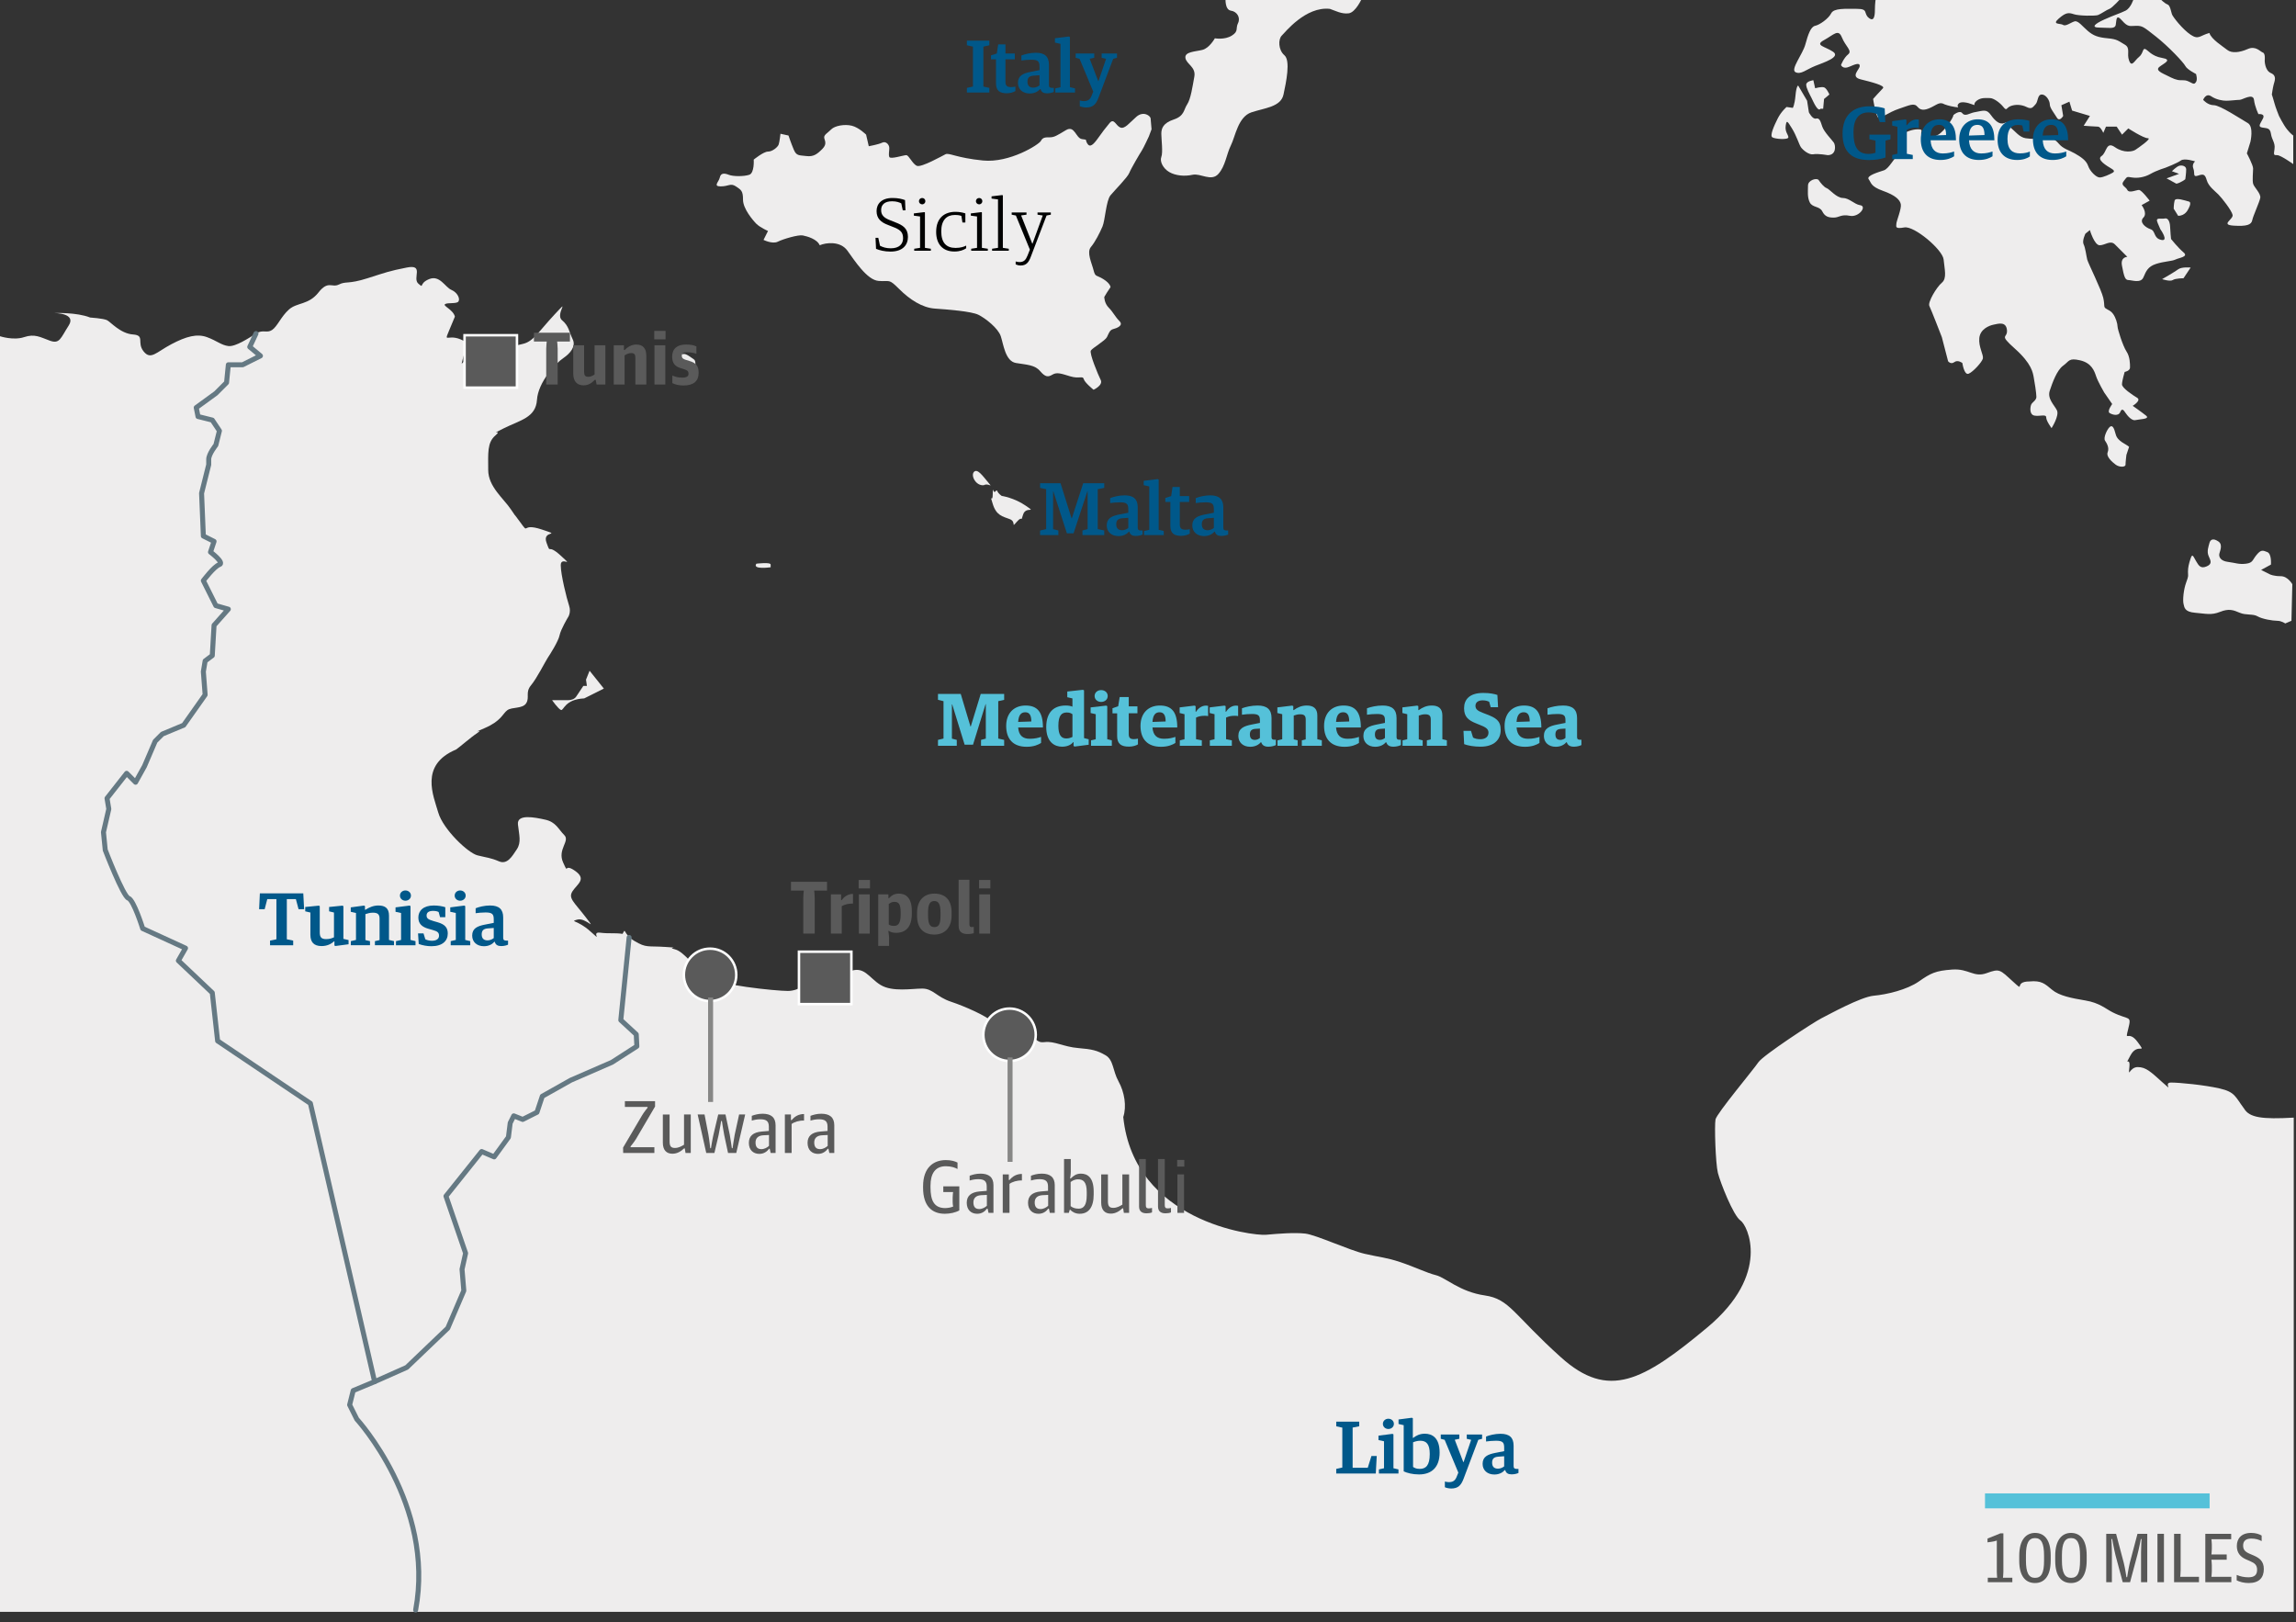 <?xml version="1.0" encoding="utf-8"?>
<!-- Generator: Adobe Illustrator 17.0.0, SVG Export Plug-In . SVG Version: 6.00 Build 0)  -->
<!DOCTYPE svg PUBLIC "-//W3C//DTD SVG 1.1//EN" "http://www.w3.org/Graphics/SVG/1.1/DTD/svg11.dtd">
<svg version="1.1" id="Layer_1" xmlns="http://www.w3.org/2000/svg" xmlns:xlink="http://www.w3.org/1999/xlink" x="0px" y="0px"
	 width="460px" height="325px" viewBox="0 0 460 325" enable-background="new 0 0 460 325" xml:space="preserve">
<rect x="0" y="0" width="460" height="325" fill="#333333" stroke="none"/>
<g>
	<g>
		<path fill="#EEEDED" d="M197.109,97.203c0.894-0.536,1.966,0.715,0.894-0.536c-1.072-1.251-2.144-2.859-2.859-2.144
			C194.428,95.237,195.5,97.381,197.109,97.203z"/>
		<path fill="#EEEDED" d="M200.683,99.347c-1.251-0.894-0.715-1.43-1.251-0.894c-0.536,0.536-0.536-1.43-0.536,0.536
			c0,1.966-0.715-0.357,0,1.966c0.715,2.323,1.966,2.502,3.395,3.038c1.43,0.536,0.179,1.966,1.43,0.536
			c1.251-1.43,0.715,0.357,1.251-1.43c0.536-1.787,2.859-0.179,0.536-1.787C203.184,99.704,200.683,99.347,200.683,99.347z"/>
	</g>
	<g>
		<path fill="#EEEDED" d="M91.138,63.428c-0.357-1.43-2.502-2.144-1.966-2.502c0.536-0.357,2.323,0,2.681-0.536
			c0.357-0.536-0.179-1.787-1.43-2.323s-2.323-3.038-4.468-2.144c-2.144,0.894-0.894,1.966-2.144,0.894s1.251-3.931-2.323-3.217
			s-3.931,0.894-7.863,2.144s-4.289,0.536-5.718,1.251c-1.43,0.715-2.144-0.894-4.11,1.608s-4.289,1.966-5.897,3.395
			c-1.608,1.43-2.323,3.395-3.395,4.11c-1.072,0.715-1.787-0.179-3.217,0.715c-1.43,0.894-4.11,2.681-5.54,2.502
			s-2.323-1.072-4.289-1.787c-1.966-0.715-4.11-0.179-7.148,1.43s-4.11,3.217-5.54,1.43c-1.43-1.787,0.357-3.217-2.144-3.395
			c-2.502-0.179-4.468-2.502-5.182-2.859c-0.715-0.357-3.395-0.536-3.395-0.536c-2.681-1.072-7.148-0.894-7.148-0.894
			s4.468,0,2.859,2.502s-1.787,3.753-3.753,3.038c-1.966-0.715-3.038-1.43-5.182-0.715C2.681,68.253,0,67.359,0,67.359v255.544
			h459.548v-99.001c-6.359,0.357-8.861,0-9.934-1.787c-1.787-2.383-1.787-3.336-4.885-4.051c-3.098-0.715-8.101-1.191-9.769-1.191
			c-1.668,0,0.715,2.144-1.668,0c-2.383-2.144-3.336-3.098-5.004-3.098s-1.906,2.383-1.668,0c0.238-2.383-1.191,0.238,0.238-2.383
			c1.43-2.621,3.336,0,1.43-2.621c-1.906-2.621-2.621,0.238-1.906-2.621s0.211-1.682-3.098-3.336
			c-1.43-0.715-2.621-1.906-5.48-2.383c-2.859-0.477-5.242-0.953-6.672-2.144c-1.43-1.191-2.144-1.906-4.527-1.668
			c-3.336,0-0.715,2.383-3.336,0s-2.621-2.621-5.242-1.668s-3.574-0.953-6.91-0.715c-3.336,0.238-4.289,0.715-6.672,2.383
			s-6.433,2.621-9.054,2.859s-9.054,3.812-10.484,4.527c-1.43,0.715-11.675,7.386-12.628,8.816
			c-0.953,1.43-8.339,10.246-8.578,11.437c-0.238,1.191,0,8.816,0.477,10.722s3.098,8.578,4.527,9.531
			c1.43,0.953,6.195,10.722-6.672,21.444c-12.867,10.722-19.776,14.534-29.307,5.957c-9.531-8.578-10.246-11.675-15.249-12.39
			s-7.863-3.574-9.769-4.051c-1.906-0.477-4.289-1.668-7.148-2.621c-2.859-0.953-4.051-0.953-7.148-1.668s-9.769-3.812-11.913-4.051
			c-2.144-0.238-5.242,0-7.863,0.238c-2.621,0.238-26.448-2.621-28.592-23.589c0.715-2.144,0.238-5.004-0.953-7.148
			s-0.953-4.289-2.621-5.242c-1.668-0.953-2.621-1.191-5.48-1.43c-2.859-0.238-4.765-1.43-6.672-1.191
			c-1.906,0.238-0.953-0.953-4.765-1.191c-3.812-0.238-4.527-1.668-5.718-2.859s-5.48-3.098-8.339-4.051s-3.574-2.621-5.718-2.621
			c-2.144,0-5.957,0.715-8.339-0.715c-2.383-1.43-3.336-4.051-6.433-2.621c-3.098,1.43-5.48,1.43-6.672,1.668
			c-1.191,0.238-3.098,2.144-5.48,2.144c-2.383,0-14.296-1.191-16.441-2.859c-2.144-1.668-4.289-5.004-6.195-5.48
			c-1.906-0.477,1.668-0.238-1.906-0.477c-3.574-0.238-3.812,0.238-6.195-1.191c-2.383-1.43-1.668-2.859-2.383-1.43
			c-1.668-0.238-2.621,0-4.527-0.238s0.715,2.144-1.906-0.238c-2.621-2.383-4.289-1.906-2.621-2.383
			c1.668-0.477,4.051,2.621,1.668-0.477c-2.383-3.098-3.574-3.812-2.621-5.242c0.953-1.43,2.859-2.383,0.477-4.051
			c-2.383-1.668-1.191,0.953-2.383-1.668c-1.191-2.621,1.43-4.289,0.238-5.48c-1.191-1.191-1.668-2.621-3.812-3.098
			c-2.144-0.477-5.718-1.191-5.48,0.953s0.715,3.574-0.238,5.004c-0.953,1.43-1.906,3.098-3.574,2.383
			c-1.668-0.715-2.383-0.715-4.289-1.191c-1.906-0.477-6.91-5.242-7.863-8.578c-0.953-3.336-3.812-9.531,3.574-12.628
			c0.715-0.477,2.859-2.383,4.289-3.336s-1.906,0.477,1.43-0.953c3.336-1.43,3.574-2.859,4.527-3.574s3.098-0.238,3.812-1.43
			c0.715-1.191-0.238-2.144,0.953-3.574c1.191-1.43,2.859-4.765,3.336-5.48c0.477-0.715,2.144-3.336,2.383-4.527
			c0.238-1.191,1.668-3.574,1.668-3.574s0.715-0.953,0.238-2.383c-0.477-1.43-1.668-6.195-1.668-8.101s2.859,0.715,0-1.906
			c-2.859-2.621-1.906,0-2.859-2.621s3.336-1.191-0.953-2.621c-4.289-1.43-2.383,1.191-4.289-1.43s-0.477-0.477-1.906-2.621
			c-1.43-2.144-4.527-4.527-4.527-7.863c0-3.336-0.238-5.48,1.43-6.91c1.668-1.43-1.668,0.238,1.668-1.43
			c3.336-1.668,6.433-2.144,6.672-5.718c0.238-3.574,3.812-7.386,5.242-8.339s2.621-2.383,1.906-3.812
			c-0.715-1.43-0.715-2.621-2.144-3.812c-1.43-1.191,1.906-4.765-1.43-1.191s-4.289,5.48-6.433,5.957
			c-2.144,0.477-3.336,0.953-3.812,2.859s-0.715,2.383-3.098,2.859s-4.051-0.238-4.527-1.668s-1.191,1.43-0.477-1.43
			c0.715-2.859,4.289-0.477,0.715-2.859c-3.574-2.383-4.765,0.477-3.574-2.383c0.545-1.308,0.841-2.018,1.001-2.403
			C91.138,63.428,91.138,63.428,91.138,63.428L91.138,63.428"/>
		<path fill="#EEEDED" d="M139.209,73.793c0,0,0.357-1.43-0.179-1.787c-0.536-0.357-1.608-1.251-2.144-1.072
			c-0.536,0.179-0.357-1.072-0.536,0.179C136.171,72.363,137.601,75.401,139.209,73.793z"/>
		<path fill="#EEEDED" d="M151.54,112.928c0,0,2.859-0.357,2.859,0.179s0,0.536,0,0.536S150.646,114.179,151.54,112.928z"/>
		<path fill="#EEEDED" d="M120.981,137.947l-2.859-3.574l-0.715,1.787l0.179,1.251h-0.715c0,0-1.072,1.608-1.43,2.144
			c-0.357,0.536-1.072,0.715-1.608,0.715c-0.536,0-3.217,0-3.217,0s1.251,1.787,1.787,1.966c0.536,0.179,0.715-2.144,4.646-2.323
			L120.981,137.947z"/>
	</g>
	<g>
		<path fill="#EEEDED" d="M230.526,23.756c0-0.536-1.43-1.608-2.859-0.357c-1.43,1.251-2.323,2.502-3.217,2.144
			s-1.251-1.966-2.144-0.894c-0.894,1.072-1.43,1.787-2.323,3.038c-0.894,1.251-1.608,1.966-2.144,1.072s0.179-0.715-1.072-0.894
			c-1.251-0.179-1.43-2.859-3.217-1.787c-1.787,1.072-2.323,1.43-3.217,1.43s-1.43,0-1.787,0.715
			c-0.357,0.715-6.255,4.468-11.616,3.931s-6.791-1.608-7.505-1.251c-0.715,0.357-4.825,2.681-5.718,2.323
			c-0.894-0.357-1.608-2.144-2.144-2.144c-0.536,0-3.217,0.894-3.395,0.357c-0.179-0.536,0-1.072,0-1.787s-0.715-1.43-1.43-1.072
			c-0.715,0.357-2.681,0.715-2.681,0.715l-0.536-2.323c0,0-1.43-1.43-2.859-1.787c-1.43-0.357-3.395,0-4.11,0.715
			c-0.715,0.715-1.43,1.072-1.43,1.608c0,0.536,0.715,1.251-0.357,2.323c-1.072,1.072-1.787,1.608-3.217,1.43
			c-1.43-0.179-1.966,0-2.502-1.251c-0.536-1.251-1.072-2.859-1.072-2.859l-1.608-0.357c0,0-0.179,1.608-0.357,2.144
			c-0.179,0.536-1.251,1.43-2.144,1.43s-2.859,1.608-2.859,1.608s0.179,2.681-0.894,3.038c-1.072,0.357-3.217,0.357-4.11,0
			c-0.894-0.357-1.608-0.357-1.787,0.536c-0.179,0.894-1.43,1.787,0.179,1.787s1.966-0.715,3.038,0
			c1.072,0.715,1.43,0.894,1.43,2.681s1.966,4.11,2.681,4.825c0.715,0.715,2.323,1.43,2.323,1.43l-0.894,1.787
			c0,0,1.787,0.894,2.859,0.357c1.072-0.536,4.11-1.43,5.004-1.251s2.859,0.715,3.395,1.966c1.251-0.536,4.11-0.894,5.54,1.072
			c1.43,1.966,3.931,5.897,6.255,6.076c2.323,0.179,1.966-0.536,4.11,1.608c2.144,2.144,4.646,3.753,7.148,3.931
			c2.502,0.179,7.327,0.536,8.756,1.251c1.43,0.715,3.931,2.681,4.468,4.289c0.536,1.608,0.894,5.004,3.038,5.361
			s3.753,0.357,4.825,1.608c1.072,1.251,1.608,1.251,2.502,0.715c0.894-0.536,1.787-0.179,3.574,0.357
			c1.787,0.536,2.502-0.179,2.681,0.536c0.179,0.715,1.966,2.144,1.966,2.144s1.966-0.894,1.43-1.966
			c-0.536-1.072-2.323-5.361-1.966-5.897c0.357-0.536,2.859-1.966,3.217-2.681c0.357-0.715,0.536-1.43,1.251-1.608
			c0.715-0.179,2.144-0.715,1.251-1.608c-0.894-0.894-1.251-1.787-2.144-2.681c-0.894-0.894-0.894-2.144-0.894-2.144l0.536-0.894
			l0.715-1.072c0,0,0-0.715-1.43-1.608c-1.43-0.894-1.608-0.357-1.966-1.787s-1.43-3.574-0.536-4.646
			c0.894-1.072,1.787-2.859,2.323-4.11c0.536-1.251,0.715-5.182,1.608-6.255c0.894-1.072,3.395-3.574,3.753-4.468
			c0.357-0.894,2.144-3.931,2.502-4.468c0.357-0.536,1.43-2.859,1.43-2.859l0.536-1.43L230.526,23.756z"/>
		<path fill="#EEEDED" d="M272.878-0.369h-27.341c0,0-0.179,2.323,1.072,2.502c1.251,0.179,1.966,1.43,1.43,2.502
			s0.179,1.608-1.251,2.502s-3.395,0.536-3.395,0.536s-1.072,1.966-2.502,2.323c-1.43,0.357-3.574,0.357-3.395,1.608
			c0.179,1.251,2.144,1.787,1.787,3.753s-0.715,4.468-1.43,5.54c-0.715,1.072-0.536,2.323-2.681,3.038s-2.502,1.787-2.502,2.859
			s0.357,3.753,0,4.646c-0.357,0.894,0.357,2.323,1.608,3.038c1.251,0.715,3.038,0.894,4.646,0.536
			c1.608-0.357,3.753,1.43,5.182-0.179c1.43-1.608,1.608-3.931,2.502-5.718c0.894-1.787,1.43-5.718,4.11-6.612
			c2.681-0.894,5.897-1.072,6.433-3.574c0.536-2.502,1.43-6.791,0.179-7.863s-1.251-3.217-0.536-3.931s4.825-5.897,9.65-5.361
			c1.072,0.357,2.323,1.072,3.753,0.894C271.627,2.49,272.878-0.369,272.878-0.369z"/>
	</g>
	<path fill="#EEEDED" d="M459.265,117.039c0,0-0.894-1.608-2.323-1.608c-1.43,0-2.144-0.357-2.144-0.357l-1.787-0.894l1.966-1.072
		c0,0,0.179-2.144-0.715-2.502c-0.894-0.357-1.251-0.536-2.144,0.536c-0.894,1.072-0.715,1.608-2.144,1.787
		c-1.43,0.179-2.144-0.179-3.574-0.357s-1.787-0.894-1.787-1.43c0-0.536,0.894-1.966-0.179-2.681
		c-1.072-0.715-1.608-0.357-1.787,0.357c-0.179,0.715-0.536,1.608-0.179,2.502c0.357,0.894,0.894,1.608-0.357,2.144
		c-1.251,0.536-1.608-0.179-2.144-1.072c-0.536-0.894-0.715-1.608-1.072-0.536s-0.536,1.787-0.536,2.681s0.179,0.715-0.357,2.144
		c-0.536,1.43-0.715,3.574-0.536,4.289c0.179,0.715,0.179,1.608,2.323,1.787c2.144,0.179,3.217,0.536,5.004-0.179
		c1.787-0.715,2.681-0.357,3.931,0.179c1.251,0.536,2.681,0.179,3.574,0.715c0.893,0.536,3.038,0.894,3.931,0.894
		c0.894,0,1.608,0.536,1.608,0.536l1.251-0.536L459.265,117.039z"/>
	<g>
		<path fill="#EEEDED" d="M389.571,20.897c-0.894-0.536-1.43,0-2.502,0.536c-1.072,0.536-2.144,0.894-2.859,0
			c-0.715-0.894-1.608-0.357-3.753,0.357c-2.144,0.715-3.574,1.966-4.11,1.787c-0.536-0.179-1.072-3.753-1.072-3.753
			s1.43-1.608,1.966-2.144c0.536-0.536-2.323-1.251-4.468-1.787c-2.144-0.536-0.179-1.966-0.179-2.681s-0.894-0.357-2.144,0.179
			s-1.608-0.357-1.608-0.357s0.536-1.43,1.43-2.144c0.894-0.715-0.536-1.608-1.251-3.395s-1.608-0.536-3.574,0.536
			s0.179,1.251,1.787,2.323c1.608,1.072-1.787,2.144-3.574,2.859S360.8,15,359.728,14.463c-1.072-0.536,1.43-3.574,1.966-5.54
			s1.072-3.574,1.966-3.753c0.893-0.179,2.681-1.43,3.217-2.502s2.859-0.894,5.182-0.894c2.323,0,1.251,0.894,2.323,1.787
			s1.251-0.357,1.251-1.608s0.179-2.323,0.179-2.323h49.143c0,0-1.787,1.966-2.323,2.144s-1.787,1.072-2.323,1.251
			c-0.536,0.179-3.753,0.179-4.825-0.179c-1.072-0.357-1.608-0.357-3.038,0.894s0.357,0.894,0.894,1.251
			c0.536,0.357,1.608-0.536,2.323-0.715s1.608,1.072,2.681,1.966s1.966,1.251,3.931,1.43c1.966,0.179,2.144,0.536,3.395,1.251
			c1.251,0.715,0.357,1.787,0.894,3.217s1.072,0,1.966-0.715c0.893-0.715,0.715-1.787,1.251-1.608
			c0.536,0.179,1.251,1.43,3.395,1.787c2.144,0.357,0.357,1.072-0.536,1.787s0.536,1.251,1.608,1.787
			c1.072,0.536,1.787,0.894,2.681,0.894c0.894,0,1.072,0,1.787,0.357s0.894,0.536,1.251,0c0.357-0.536,0-1.608,0-1.608
			s-1.787-0.894-2.144-1.608c-0.357-0.715-3.395-3.931-5.897-5.897s-2.681-2.144-3.931-2.144s-1.608,0.357-2.859-1.072
			s-1.072,0-1.251,0.894s-1.43,0.536-3.217,0.536s-1.072-0.715,0.894-1.608s3.217-1.251,4.289-1.787s1.608-2.323,1.608-2.323h5.361
			c0,0,0.893,0.894,1.43,1.072c0.536,0.179,0.715,1.43,0.894,1.966s2.144,3.038,3.753,4.11c1.608,1.072,1.787,0.179,3.753-0.357
			c0.357,1.251,2.681,2.681,3.574,3.395c0.894,0.715,2.502,0.536,4.11-0.179c1.608-0.715,2.502,0.536,3.038,0.715
			s0.357,1.608,0.357,1.608s0,1.966,1.251,2.502c1.251,0.536,0.715,1.608,0.536,2.323c-0.179,0.715-0.357,1.966-0.357,1.966
			s0.357,1.072,0.536,1.787c0.179,0.715,0.894,2.502,0.894,2.502s0.893,1.787,1.608,2.681s1.251,1.251,1.251,1.251v5.718
			c0,0-2.502-1.787-3.217-1.787c-0.715,0-0.715,0-0.536-1.251c0.179-1.251-0.536-1.787-0.715-3.038
			c-0.179-1.251-0.893-1.072-1.787-1.251c-0.893-0.179-0.357-0.715,0.179-1.787c0.536-1.072-0.894-0.894-0.894-0.894
			s-0.715-1.43-0.893-2.859s-2.323,0-2.859,0c-0.536,0-1.966,0.179-2.681,0.179s-1.966-0.179-3.038-0.894
			c-1.072-0.715-1.608,0.715-1.608,0.715s0.894,1.072,2.144,1.072s5.54,2.859,6.791,3.574c1.251,0.715,0.536,3.753,0.536,3.753
			l-0.715,2.323c0,0,1.251,2.323,1.251,3.038s-0.179,2.323,0,3.038s1.608,1.966,1.43,2.859c-0.179,0.894-1.43,3.574-1.608,4.468
			c-0.179,0.894-1.072,1.251-3.753,1.072c-2.681-0.179,0-1.251-0.179-2.144c-0.179-0.894-2.144-3.395-2.859-4.11
			s-1.966-1.608-2.323-2.859s-0.715-1.251-1.787-0.894c-1.072,0.357-0.536-0.536-0.894-1.43c-0.357-0.894,0.357-1.43,0.357-1.43
			s-2.144-0.715-2.859-0.179s-3.038,1.43-3.038,1.43s-1.787,0.536-3.038,1.251s-2.681,0.894-3.753,0.715s-0.894-0.179-1.608,0.715
			c-0.715,0.894,0.357,1.072,0.715,1.787c0.357,0.715,1.787,0,2.323,0c0.536,0,2.144,2.144,2.144,2.144l-1.608,0.894
			c0,0,1.251,1.608,0.357,2.502c-0.893,0.894,0.357,1.966,1.43,2.323c1.072,0.357,0.536,1.787,2.144,2.144
			c1.608,0.357-0.179-2.144-0.179-2.144s0,0-0.536-1.251c-0.536-1.251,0.536-0.715,1.43-0.894c0.894-0.179,1.072,1.251,1.072,1.787
			c0,0.536,0.179,2.323,0.179,2.323s1.43,1.787,2.502,2.681c1.072,0.894-0.893,1.072-1.608,1.43
			c-0.715,0.357-2.323,0.357-3.931,0.894c-1.608,0.536-1.966,1.43-2.502,2.681s-2.323,0.536-3.038,0.536s-0.894-1.072-1.251-2.859
			c-0.357-1.787,1.072-1.787,1.072-1.787s-1.608-1.608-2.502-2.502c-0.893-0.894-1.966,0.179-3.038,0.179s-1.966-3.038-1.966-3.038
			l-0.893,0.715c0,0-0.715,1.43-0.357,2.144c0.357,0.715,0.536,2.323,0.715,3.038c0.179,0.715,2.859,6.076,3.217,7.684
			c0.357,1.608,0,1.787,0.536,2.144c0.536,0.357,0.894,0.357,1.43,1.072c0.536,0.715,0.893,1.966,0.893,2.502
			c0,0.536,1.072,3.931,1.787,5.004c0.715,1.072,0.715,2.502,0.715,3.217c0,0.715-1.072,0.894-1.072,0.894s-0.536,1.787-0.536,2.502
			c0,0.715,2.144,2.144,3.038,2.681c0.894,0.536-0.893,1.608-0.893,1.608s1.787,1.251,2.681,1.966
			c0.894,0.715-1.43,0.715-2.144,0.894s-1.608-0.894-1.966-1.43c-0.357-0.536-0.715-1.072-1.072-0.179
			c-0.357,0.894-1.608,0.536-2.144,0.179c-0.536-0.357,0.536-1.787,0.536-1.787l-1.608-2.323c0,0-1.251-2.144-1.608-3.217
			c-0.357-1.072-0.893-2.681-3.217-3.217c-2.323-0.536-2.144,0.179-3.395,1.072c-1.251,0.894-2.144,3.395-2.681,5.004
			s0.894,2.859,1.43,3.931s-1.072,3.574-1.072,3.574s-1.072-1.43-1.072-2.144c0-0.715-1.251-0.179-2.323-0.357
			s-0.894-1.608-0.715-2.144c0.179-0.536,1.072-0.894,1.072-1.608c0-0.715-0.357-3.038-0.536-3.931s-0.357-2.681-3.753-5.718
			c-3.395-3.038-1.43-1.966-1.608-3.753c-0.179-1.787-1.787-1.251-2.681-1.072s-2.681,0.894-2.859,2.681
			c-0.179,1.787,0.893,3.395,0.715,4.11c-0.179,0.715-1.966,2.681-2.859,3.038c-0.894,0.357-1.251-2.144-1.251-2.144
			s-0.894-0.715-1.608-0.179c-0.715,0.536-1.251-0.179-1.251-0.179l-1.251-4.825c0,0-2.144-5.54-2.502-6.255
			c-0.357-0.715,1.43-3.753,2.502-4.646c1.072-0.894,0.536-2.681,0.357-4.646c-0.179-1.966-5.897-6.791-7.863-6.433
			c-1.966,0.357-1.608-0.179-1.608-0.715c0-0.536,1.072-3.038,0.894-3.931c-0.179-0.894-1.072-1.787-3.574-2.681
			c-2.502-0.894-2.323-1.608-2.859-2.323s1.966-1.43,3.038-1.787c1.072-0.357,2.144-2.681,2.859-3.038
			c0.715-0.357,0.894-2.502,0.894-2.502l0.357-1.966c0,0,1.43-0.715,2.681-0.715s0.536,0.357,0.715,1.251s2.144,0.536,3.395-0.179
			c1.251-0.715,3.038-3.395,3.038-3.931c0,0,1.251-1.072,1.787-0.357c0.536,0.715,1.43,0,2.323-0.179
			c1.966-0.357,2.502-0.715,3.395,0.536c0.893,1.251,1.787,1.966,2.681,1.608c0.893-0.357,0.357,0.179,1.251,0.894
			c0.893,0.715,1.787,1.966,3.038,2.144c1.251,0.179,2.323,0.179,3.574,0c1.251-0.179,2.144,0,3.038,1.072
			c0.894,1.072,1.966,1.251,3.217,1.966s2.323,1.43,2.681,2.502c0.357,1.072,1.608,2.323,2.323,2.323s2.144-0.715,2.144-0.715
			c0.715-0.357,1.072-0.536,0.179-1.072c-0.893-0.536-3.038-1.787-1.966-2.502c1.072-0.715,0.893-3.038,2.681-1.787
			s3.574,0.894,4.11,0.536s3.395-2.323,2.502-2.323c-0.894,0-3.931-1.966-3.931-1.966l-1.251,1.251l-1.072-1.608h-2.144
			l-0.536,1.251c0,0-0.536-1.251-1.072-1.251s-2.859-0.179-2.859-0.179l1.251-1.966l-3.574-1.072l-0.536-1.787l-1.608,0.715
			l0.357,2.144c0,0-0.715,1.251-1.251,0.357s-1.43-1.966-1.43-2.681s-0.715-1.966-1.608-1.966c-0.894,0-0.715,1.43-1.251,1.966
			c-0.536,0.536-0.715,1.072-1.787,0.536c-1.072-0.536-2.323-0.536-3.217-0.179c-0.894,0.357-0.715,1.072-1.43,0.179
			c-0.715-0.894-1.966-1.787-2.681-1.787s-1.787-0.179-2.681,0.536c-0.893,0.715,0,1.072-0.893,0.715
			c-0.894-0.357-2.225-0.634-2.681-0.179c-0.715,0.715,0.536,0.894-0.715,0.715C390.464,21.254,389.571,20.897,389.571,20.897z"/>
		<path fill="#EEEDED" d="M438.893,53.599c0,0-1.787-0.179-2.502,0.357c-0.715,0.536-3.217,1.966-3.217,1.966
			s1.608,0.536,2.144,0.179c0.536-0.357,2.144-0.357,2.144-0.357L438.893,53.599z"/>
		<path fill="#EEEDED" d="M436.391,43.235c1.43,0,1.966-1.251,1.966-1.251s0.893-1.43,0.179-1.608
			c-0.715-0.179-2.681-0.894-2.859-0.179s-0.179,1.608-0.179,1.608L436.391,43.235z"/>
		<path fill="#EEEDED" d="M436.034,36.801c0.893-0.179,1.787-0.894,1.787-0.894s0.179-1.251,0.179-1.966
			c0-0.715-0.893-0.894-1.43-0.715c-0.536,0.179-1.43,1.072-1.43,1.072l1.43,0.536l-2.502,0.894L436.034,36.801z"/>
		<path fill="#EEEDED" d="M426.562,89.518c-0.536-0.536-2.323-1.072-2.681-2.502s-0.715-1.966-1.251-1.43
			c-0.536,0.536-1.251,2.144-0.894,2.681c0.357,0.536,0.894,1.43,0.536,2.323c-0.357,0.894,0.893,1.966,1.608,2.502
			c0.715,0.536,1.966,0.536,1.966,0c0-0.536,0.179-1.966,0.179-1.966L426.562,89.518z"/>
		<path fill="#EEEDED" d="M372.594,41.09c-1.072-0.179-2.144-1.43-3.395-1.43s-2.681-1.787-3.217-1.966
			c-0.536-0.179-1.251-1.072-1.608-1.608c-0.357-0.536-2.144,0-2.144,1.072c0,1.072-0.179,2.323,0.357,3.395
			c0.536,1.072,1.966,0.715,2.502,1.787c0.536,1.072,1.251,1.251,2.323,1.251s1.43-0.715,3.217-0.357S374.203,41.269,372.594,41.09z
			"/>
		<path fill="#EEEDED" d="M366.161,31.083c1.787,0,1.608-1.966,1.251-2.502c-0.357-0.536-1.966-2.144-2.323-3.217
			c-0.357-1.072-0.536-1.787-1.251-1.608c-0.715,0.179-1.43-1.251-1.43-1.251l-0.357-2.323l-1.787-3.038c0,0-0.357,0-0.536,1.966
			s-0.536,2.502-0.536,2.502l-1.251-0.179c0,0-1.072,0.894-1.787,2.323c-0.715,1.43-1.608,3.395-1.072,3.753
			c0.536,0.357,3.217,0.536,3.217,0c0-0.536-0.715-1.072-0.536-2.323c0.179-1.251,0.357-0.894,1.251,0.536
			c0.894,1.43,1.43,3.217,1.787,3.753c0.357,0.536,1.608,1.608,2.502,1.43C364.195,30.725,366.161,31.083,366.161,31.083z"/>
		<path fill="#EEEDED" d="M365.267,21.79l0.179-1.966l1.072-0.894c0,0-0.536-1.251-1.072-1.43c-0.536-0.179-1.787,0.179-1.787,0.179
			l-0.357-1.608c0,0-1.43,0.179-1.43,0.894c0,0.715,0.715,1.966,1.072,2.681s1.251,2.859,1.787,2.144"/>
	</g>
</g>
<g>
	<path fill="none" stroke="#657983" stroke-linecap="round" stroke-linejoin="round" stroke-miterlimit="10" d="M51.288,66.823
		l-1.251,2.681l2.144,1.787l-3.574,1.787h-2.859l-0.357,3.574l-2.144,2.144l-3.931,2.859l0.357,1.787l2.859,0.715l1.43,2.144
		l-0.715,2.859c0,0-1.43,1.787-1.43,2.859s0,1.072,0,1.072l-1.43,5.718l0.357,8.578l2.144,1.072l-0.715,2.144
		c0,0,2.859,2.144,1.787,2.502s-3.217,3.217-3.217,3.217l2.502,5.004l2.502,0.715l-2.859,3.217l-0.357,6.076l-1.43,1.072
		l-0.357,2.144l0.357,4.646l-4.289,6.076l-4.289,1.787l-1.43,1.43l-2.144,5.004l-1.787,3.217l-1.787-1.787l-3.931,5.004l0.357,2.144
		l-1.072,4.646l0.357,3.574c0,0,3.574,9.293,4.646,9.65c1.072,0.357,2.859,6.076,2.859,6.076l8.578,3.931l-1.43,2.502l6.791,6.433
		l1.072,9.65l18.585,12.509l12.867,55.755l-4.289,1.787l-0.715,2.859l1.43,2.859c0,0,15.726,17.155,11.794,38.242"/>
	<polyline fill="none" stroke="#657983" stroke-linecap="round" stroke-linejoin="round" stroke-miterlimit="10" points="
		75.055,276.798 81.488,273.939 89.709,266.076 92.925,258.571 92.568,254.282 93.283,251.065 89.351,239.628 96.499,230.693 
		99.001,231.765 101.86,227.834 102.218,224.975 102.932,223.545 104.72,224.26 107.579,222.83 108.651,219.614 114.369,216.397 
		122.59,212.823 127.593,209.606 127.474,207.224 124.377,204.364 126.045,187.805 	"/>
</g>
<g>
	<g>
		<path fill="#00588A" d="M267.714,294.271l1.216-0.27v-7.995l-1.216-0.27v-0.93h4.605v0.93l-1.32,0.255v8.055h3.03l0.734-2.354
			h1.065l-0.195,3.51h-7.92V294.271z"/>
		<path fill="#00588A" d="M276.264,294.376l1.021-0.24v-5.399l-1.11-0.24v-0.885l2.805-0.36l0.195,0.105v6.779l1.005,0.24v0.825
			h-3.915V294.376z M277.059,285.256c0-0.6,0.495-1.034,1.096-1.034c0.614,0,1.109,0.435,1.109,1.034
			c0,0.586-0.495,1.021-1.109,1.021C277.554,286.276,277.059,285.842,277.059,285.256z"/>
		<path fill="#00588A" d="M281.229,294.766v-9.254l-1.035-0.24v-0.9l2.655-0.345l0.21,0.09v3.945h0.074
			c0.57-0.436,1.275-0.84,2.341-0.84c1.439,0,2.954,0.795,2.954,3.779c0,3-1.665,4.38-4.124,4.38
			C282.984,295.381,281.904,295.081,281.229,294.766z M286.449,291.286c0-1.979-0.69-2.655-1.89-2.655
			c-0.615,0-1.141,0.181-1.455,0.315v4.935c0.285,0.18,0.6,0.39,1.335,0.39C285.654,294.271,286.449,293.596,286.449,291.286z"/>
		<path fill="#00588A" d="M289.479,297.946v-1.141c0.33,0.075,0.54,0.12,0.795,0.12c0.78,0,1.229-0.27,1.545-1.02l0.359-0.886
			l-2.744-6.569l-0.78-0.21v-0.854h3.72v0.854l-0.915,0.195l1.71,4.47h0.061l1.515-4.455l-0.885-0.21v-0.854h3.074v0.854
			l-0.765,0.21l-2.939,7.785c-0.495,1.319-1.11,1.965-2.476,1.965C290.305,298.201,289.749,298.081,289.479,297.946z"/>
		<path fill="#00588A" d="M297.039,293.266c0-1.425,1.005-1.904,2.564-2.204l1.756-0.346v-0.66c0-1.05-0.24-1.425-1.65-1.425
			c-0.645,0-1.5,0.075-1.979,0.15v-0.99c0.645-0.27,1.784-0.555,2.895-0.555c1.8,0,2.625,0.765,2.625,2.399v4.096
			c0,0.449,0.255,0.539,0.645,0.539h0.33v0.811c-0.21,0.12-0.78,0.285-1.365,0.285c-0.689,0-1.14-0.24-1.289-0.855h-0.091
			c-0.404,0.465-1.095,0.885-2.085,0.885C297.999,295.396,297.039,294.556,297.039,293.266z M301.359,293.761v-2.024l-1.23,0.09
			c-0.885,0.075-1.185,0.479-1.185,1.2c0,0.75,0.359,1.199,1.185,1.199C300.639,294.226,301.119,293.971,301.359,293.761z"/>
	</g>
</g>
<g>
	<g>
		<path fill="#00588A" d="M54.103,188.438l1.274-0.27v-8.04h-1.83l-0.524,2.024h-1.11l0.15-3.18h8.699l0.165,3.18h-1.109
			l-0.54-2.024h-1.815v8.04l1.275,0.27v0.93h-4.635V188.438z"/>
		<path fill="#00588A" d="M62.188,187.283v-4.471l-1.035-0.24v-0.869l2.729-0.27l0.181,0.104v5.235c0,0.93,0.27,1.364,1.274,1.364
			c0.78,0,1.2-0.194,1.575-0.36v-4.965l-0.976-0.24v-0.869l2.67-0.27l0.195,0.104v6.555l1.035,0.239v0.841l-2.64,0.345l-0.195-0.09
			v-0.84h-0.09c-0.585,0.555-1.41,0.945-2.49,0.945C62.832,189.533,62.188,188.678,62.188,187.283z"/>
		<path fill="#00588A" d="M70.287,188.543l1.034-0.24v-5.4l-1.05-0.239v-0.886l2.655-0.359l0.195,0.105v0.734h0.09
			c0.75-0.48,1.604-0.855,2.595-0.855c1.35,0,2.13,0.541,2.13,2.025v4.875l1.005,0.24v0.824h-3.825v-0.824l0.931-0.211v-4.319
			c0-0.899-0.45-1.17-1.351-1.17c-0.54,0-1.02,0.136-1.484,0.285v5.204l0.915,0.211v0.824h-3.84V188.543z"/>
		<path fill="#00588A" d="M79.332,188.543l1.021-0.24v-5.4l-1.11-0.239v-0.886l2.805-0.359l0.195,0.105v6.779l1.005,0.24v0.824
			h-3.915V188.543z M80.127,179.423c0-0.6,0.495-1.034,1.096-1.034c0.614,0,1.109,0.435,1.109,1.034
			c0,0.585-0.495,1.021-1.109,1.021C80.622,180.443,80.127,180.008,80.127,179.423z"/>
		<path fill="#00588A" d="M83.892,189.113l-0.135-2.115h1.095l0.36,1.17c0.255,0.135,0.72,0.3,1.319,0.3
			c0.841,0,1.426-0.33,1.426-1.005c0-0.66-0.315-0.885-1.275-1.155l-0.84-0.239c-1.32-0.375-2.025-1.021-2.025-2.266
			c0-1.335,0.99-2.4,3.075-2.4c0.9,0,1.755,0.15,2.325,0.346v1.994h-1.05l-0.285-1.034c-0.24-0.12-0.57-0.226-1.11-0.226
			c-0.734,0-1.305,0.24-1.305,0.916c0,0.569,0.314,0.81,1.335,1.109l0.885,0.255c1.5,0.435,2.025,1.125,2.025,2.25
			c0,1.455-1.035,2.55-3.285,2.55C85.571,189.562,84.611,189.383,83.892,189.113z"/>
		<path fill="#00588A" d="M90.297,188.543l1.021-0.24v-5.4l-1.11-0.239v-0.886l2.805-0.359l0.195,0.105v6.779l1.005,0.24v0.824
			h-3.915V188.543z M91.092,179.423c0-0.6,0.495-1.034,1.096-1.034c0.614,0,1.109,0.435,1.109,1.034
			c0,0.585-0.495,1.021-1.109,1.021C91.587,180.443,91.092,180.008,91.092,179.423z"/>
		<path fill="#00588A" d="M94.602,187.433c0-1.425,1.005-1.905,2.564-2.204l1.756-0.346v-0.66c0-1.05-0.24-1.425-1.65-1.425
			c-0.645,0-1.5,0.075-1.979,0.149v-0.989c0.645-0.271,1.784-0.556,2.895-0.556c1.8,0,2.625,0.766,2.625,2.4v4.096
			c0,0.449,0.255,0.539,0.645,0.539h0.33v0.811c-0.21,0.119-0.78,0.285-1.365,0.285c-0.689,0-1.14-0.24-1.289-0.855h-0.091
			c-0.404,0.465-1.095,0.885-2.085,0.885C95.562,189.562,94.602,188.723,94.602,187.433z M98.922,187.928v-2.025l-1.23,0.09
			c-0.885,0.076-1.185,0.48-1.185,1.201c0,0.75,0.359,1.199,1.185,1.199C98.201,188.393,98.682,188.138,98.922,187.928z"/>
	</g>
</g>
<g>
	<g>
		<path fill="#00588A" d="M193.714,17.604l1.216-0.271V9.34l-1.216-0.271V8.14h4.5v0.93l-1.199,0.271v7.994l1.199,0.271v0.93h-4.5
			V17.604z"/>
		<path fill="#00588A" d="M199.549,16.689v-4.8h-1.005v-0.795l1.17-0.375l0.271-1.83h1.455v1.83h1.875v1.17h-1.875v4.455
			c0,0.795,0.285,1.109,1.125,1.109c0.3,0,0.6-0.045,0.869-0.104v0.885c-0.345,0.225-0.975,0.45-1.709,0.45
			C200.314,18.685,199.549,18.189,199.549,16.689z"/>
		<path fill="#00588A" d="M203.944,16.6c0-1.425,1.005-1.905,2.564-2.205l1.756-0.345v-0.66c0-1.05-0.24-1.425-1.65-1.425
			c-0.645,0-1.5,0.075-1.979,0.149v-0.989c0.645-0.271,1.784-0.556,2.895-0.556c1.8,0,2.625,0.766,2.625,2.4v4.095
			c0,0.45,0.255,0.54,0.645,0.54h0.33v0.81c-0.21,0.12-0.78,0.285-1.365,0.285c-0.689,0-1.14-0.24-1.289-0.854h-0.091
			c-0.404,0.465-1.095,0.885-2.085,0.885C204.904,18.729,203.944,17.89,203.944,16.6z M208.265,17.095v-2.025l-1.23,0.09
			c-0.885,0.075-1.185,0.48-1.185,1.2c0,0.75,0.359,1.2,1.185,1.2C207.544,17.56,208.024,17.305,208.265,17.095z"/>
		<path fill="#00588A" d="M211.43,17.709l1.034-0.239V8.785l-1.109-0.255V7.66l2.805-0.346l0.195,0.105v10.05l1.02,0.239v0.825
			h-3.944V17.709z"/>
		<path fill="#00588A" d="M216.334,21.279v-1.14c0.33,0.074,0.54,0.12,0.795,0.12c0.779,0,1.229-0.271,1.545-1.021l0.359-0.885
			l-2.744-6.569l-0.78-0.211V10.72h3.72v0.854l-0.915,0.195l1.71,4.47h0.061l1.515-4.454l-0.885-0.211V10.72h3.074v0.854
			l-0.765,0.211l-2.939,7.784c-0.495,1.32-1.11,1.965-2.476,1.965C217.159,21.534,216.604,21.414,216.334,21.279z"/>
	</g>
</g>
<g>
	<g>
		<path fill="#00588A" d="M369.152,26.783c0-4.11,2.595-5.49,5.37-5.49c1.35,0,2.43,0.195,3.074,0.42l0.12,2.745h-1.109l-0.57-1.59
			c-0.405-0.21-0.93-0.345-1.695-0.345c-2.01,0-3,1.439-3,3.959c0,2.971,0.855,4.35,3.03,4.35c0.6,0,1.05-0.119,1.38-0.225v-2.445
			l-1.215-0.254v-0.93h4.215v0.93l-0.99,0.254v3.391c-0.84,0.3-2.01,0.51-3.3,0.51C371.162,32.062,369.152,30.562,369.152,26.783z"
			/>
		<path fill="#00588A" d="M379.112,31.043l1.034-0.24v-5.4l-1.05-0.239v-0.886l2.655-0.359l0.195,0.105v1.049h0.09
			c0.435-0.584,1.125-1.154,1.995-1.154c0.135,0,0.329,0.016,0.404,0.045v1.665c-0.18-0.045-0.45-0.06-0.63-0.06
			c-0.72,0-1.29,0.149-1.77,0.435v4.8l1.185,0.24v0.824h-4.109V31.043z"/>
		<path fill="#00588A" d="M384.828,27.908c0-2.52,1.59-4.006,3.72-4.006c2.324,0,3.329,1.44,3.329,4.201h-5.084
			c0.09,1.814,0.96,2.639,2.43,2.639c1.08,0,1.71-0.209,2.279-0.39v0.96c-0.524,0.33-1.364,0.735-2.729,0.735
			C386.072,32.048,384.828,30.412,384.828,27.908z M389.897,27.053c0-1.47-0.51-2.039-1.425-2.039c-0.975,0-1.59,0.6-1.695,2.145
			L389.897,27.053z"/>
		<path fill="#00588A" d="M392.522,27.908c0-2.52,1.59-4.006,3.72-4.006c2.324,0,3.329,1.44,3.329,4.201h-5.084
			c0.09,1.814,0.96,2.639,2.43,2.639c1.08,0,1.71-0.209,2.279-0.39v0.96c-0.524,0.33-1.364,0.735-2.729,0.735
			C393.767,32.048,392.522,30.412,392.522,27.908z M397.592,27.053c0-1.47-0.51-2.039-1.425-2.039c-0.975,0-1.59,0.6-1.695,2.145
			L397.592,27.053z"/>
		<path fill="#00588A" d="M400.217,28.027c0-2.924,1.814-4.125,4.185-4.125c0.825,0,1.649,0.136,2.175,0.301v2.16h-1.14
			l-0.271-1.215c-0.195-0.061-0.39-0.121-0.915-0.121c-1.26,0-2.055,0.855-2.055,2.806c0,2.19,1.05,2.895,2.49,2.895
			c0.944,0,1.619-0.194,1.994-0.375v0.99c-0.479,0.345-1.305,0.705-2.564,0.705C401.566,32.048,400.217,30.488,400.217,28.027z"/>
		<path fill="#00588A" d="M407.297,27.908c0-2.52,1.59-4.006,3.72-4.006c2.324,0,3.329,1.44,3.329,4.201h-5.084
			c0.09,1.814,0.96,2.639,2.43,2.639c1.08,0,1.71-0.209,2.279-0.39v0.96c-0.524,0.33-1.364,0.735-2.729,0.735
			C408.541,32.048,407.297,30.412,407.297,27.908z M412.366,27.053c0-1.47-0.51-2.039-1.425-2.039c-0.975,0-1.59,0.6-1.695,2.145
			L412.366,27.053z"/>
	</g>
</g>
<g>
	<g>
		<path fill="#00588A" d="M208.38,106.286l1.216-0.285v-7.995l-1.216-0.27v-0.93h4.096l2.204,7.02h0.061l2.279-7.02h4.215v0.93
			l-1.305,0.27v7.995l1.305,0.27v0.931h-4.364v-0.931l1.035-0.27v-7.59h-0.045l-2.775,8.43h-1.335l-2.715-8.399h-0.045v7.56
			l1.05,0.27v0.931h-3.66V106.286z"/>
		<path fill="#00588A" d="M221.731,105.266c0-1.425,1.005-1.904,2.564-2.204l1.756-0.346v-0.66c0-1.05-0.24-1.425-1.65-1.425
			c-0.645,0-1.5,0.075-1.979,0.15v-0.99c0.645-0.27,1.784-0.555,2.895-0.555c1.8,0,2.625,0.765,2.625,2.399v4.096
			c0,0.449,0.255,0.539,0.645,0.539h0.33v0.811c-0.21,0.12-0.78,0.285-1.365,0.285c-0.689,0-1.14-0.24-1.289-0.855h-0.091
			c-0.404,0.465-1.095,0.885-2.085,0.885C222.691,107.396,221.731,106.556,221.731,105.266z M226.051,105.761v-2.024l-1.23,0.09
			c-0.885,0.075-1.185,0.479-1.185,1.2c0,0.75,0.359,1.199,1.185,1.199C225.331,106.226,225.811,105.971,226.051,105.761z"/>
		<path fill="#00588A" d="M229.216,106.376l1.034-0.24v-8.685l-1.109-0.255v-0.87l2.804-0.345l0.195,0.104v10.05l1.02,0.24v0.825
			h-3.944V106.376z"/>
		<path fill="#00588A" d="M234.48,105.356v-4.8h-1.006v-0.795l1.17-0.375l0.271-1.83h1.455v1.83h1.875v1.17h-1.875v4.454
			c0,0.795,0.283,1.11,1.125,1.11c0.299,0,0.6-0.045,0.869-0.105v0.886c-0.346,0.225-0.975,0.449-1.711,0.449
			C235.246,107.351,234.48,106.855,234.48,105.356z"/>
		<path fill="#00588A" d="M238.875,105.266c0-1.425,1.006-1.904,2.564-2.204l1.756-0.346v-0.66c0-1.05-0.24-1.425-1.65-1.425
			c-0.645,0-1.5,0.075-1.979,0.15v-0.99c0.645-0.27,1.783-0.555,2.895-0.555c1.799,0,2.625,0.765,2.625,2.399v4.096
			c0,0.449,0.254,0.539,0.645,0.539h0.33v0.811c-0.211,0.12-0.781,0.285-1.365,0.285c-0.689,0-1.141-0.24-1.289-0.855h-0.092
			c-0.404,0.465-1.094,0.885-2.084,0.885C239.836,107.396,238.875,106.556,238.875,105.266z M243.195,105.761v-2.024l-1.23,0.09
			c-0.885,0.075-1.184,0.479-1.184,1.2c0,0.75,0.359,1.199,1.184,1.199C242.475,106.226,242.955,105.971,243.195,105.761z"/>
	</g>
</g>
<g>
	<g>
		<path fill="#010202" d="M175.513,49.848l-0.105-2.205h0.556l0.345,1.59c0.57,0.285,1.185,0.51,2.16,0.51
			c1.725,0,2.46-0.885,2.46-2.024c0-1.261-0.631-1.74-2.115-2.295l-0.945-0.375c-1.35-0.511-2.25-1.261-2.25-2.76
			c0-1.426,0.96-2.625,3.195-2.625c1.125,0,1.89,0.194,2.505,0.42l0.09,2.055h-0.54l-0.3-1.395c-0.315-0.165-0.9-0.421-1.83-0.421
			c-1.425,0-2.205,0.631-2.205,1.756c0,1.005,0.525,1.56,1.86,2.069l0.944,0.375c1.545,0.585,2.565,1.23,2.565,2.94
			c0,1.574-0.99,2.939-3.495,2.939C177.223,50.402,176.218,50.147,175.513,49.848z"/>
		<path fill="#010202" d="M183.162,49.832l1.17-0.18v-6.285l-1.245-0.165v-0.449l2.101-0.255l0.12,0.06v7.095l1.185,0.18v0.405
			h-3.33V49.832z M184.107,40.308c0-0.36,0.285-0.645,0.645-0.645c0.375,0,0.646,0.284,0.646,0.645c0,0.33-0.271,0.63-0.646,0.63
			C184.393,40.938,184.107,40.638,184.107,40.308z"/>
		<path fill="#010202" d="M187.558,46.457c0-2.88,1.77-4.02,3.84-4.02c0.75,0,1.439,0.12,2.01,0.315v1.83h-0.585l-0.21-1.32
			c-0.345-0.135-0.675-0.195-1.335-0.195c-1.59,0-2.7,1.005-2.7,3.271c0,2.34,1.05,3.329,2.88,3.329c1.021,0,1.71-0.255,2.115-0.465
			v0.54c-0.495,0.33-1.215,0.646-2.37,0.646C188.832,50.388,187.558,48.857,187.558,46.457z"/>
		<path fill="#010202" d="M194.577,49.832l1.17-0.18v-6.285l-1.245-0.165v-0.449l2.101-0.255l0.12,0.06v7.095l1.185,0.18v0.405
			h-3.33V49.832z M195.522,40.308c0-0.36,0.285-0.645,0.645-0.645c0.375,0,0.646,0.284,0.646,0.645c0,0.33-0.271,0.63-0.646,0.63
			C195.808,40.938,195.522,40.638,195.522,40.308z"/>
		<path fill="#010202" d="M198.762,49.832l1.186-0.18v-9.705l-1.29-0.164v-0.45l2.145-0.255l0.12,0.074v10.5l1.185,0.18v0.405
			h-3.345V49.832z"/>
		<path fill="#010202" d="M203.487,52.967v-0.585c0.315,0.075,0.51,0.12,0.765,0.12c0.886,0,1.261-0.435,1.605-1.29l0.479-1.199
			l-2.805-6.84l-0.84-0.165v-0.436h2.97v0.436l-1.08,0.149l2.235,5.655h0.045l2.055-5.64l-1.05-0.165v-0.436h2.67v0.436
			l-0.854,0.165l-3.165,8.279c-0.405,1.095-0.9,1.74-2.025,1.74C204.133,53.192,203.728,53.087,203.487,52.967z"/>
	</g>
</g>
<g>
	<g>
		<g>
			<g>
				<g>
					<g>
						<g>
							<path fill="#5A5A5A" d="M160.933,179.878c0-0.569,0.105-1.455,0.105-1.455h-2.565v-1.77h7.215v1.77h-2.564
								c0,0,0.104,0.886,0.104,1.455v7.155h-2.295V179.878z"/>
							<path fill="#5A5A5A" d="M166.469,179.173h2.04v1.155h0.135c0.54-0.81,1.425-1.26,2.25-1.245v1.936
								c-0.735-0.03-1.65,0.149-2.25,0.51v5.505h-2.175V179.173z"/>
							<path fill="#5A5A5A" d="M172.033,176.293h2.266v1.695h-2.266V176.293z M172.078,179.173h2.175v7.86h-2.175V179.173z"/>
							<path fill="#5A5A5A" d="M175.949,179.173h2.04v0.75h0.135c0.524-0.555,1.05-0.899,1.965-0.899
								c1.365,0,2.595,0.795,2.595,3.51v0.479c0,2.7-1.2,3.87-3.195,3.87c-0.689,0-1.154-0.195-1.364-0.375h-0.15
								c0,0,0.15,0.87,0.15,1.455v1.53h-2.175V179.173z M180.448,183.269v-0.511c0-1.725-0.449-2.085-1.289-2.085
								c-0.556,0-0.855,0.271-1.096,0.42v4.11c0.255,0.195,0.57,0.285,1.08,0.285C179.893,185.488,180.448,185.008,180.448,183.269z
								"/>
							<path fill="#5A5A5A" d="M183.733,183.479v-0.646c0-2.43,1.365-3.81,3.465-3.81c2.295,0,3.45,1.395,3.45,3.734v0.646
								c0,2.43-1.365,3.824-3.45,3.824C184.874,187.228,183.733,185.788,183.733,183.479z M188.428,183.523v-0.75
								c0-1.726-0.45-2.266-1.245-2.266c-0.854,0-1.245,0.646-1.245,2.205v0.735c0,1.785,0.45,2.279,1.26,2.279
								C188.039,185.728,188.428,185.188,188.428,183.523z"/>
							<path fill="#5A5A5A" d="M192.058,185.413v-9.165h2.16v8.865c0,0.435,0.105,0.614,0.495,0.614c0.09,0,0.285-0.029,0.375-0.045
								v1.275c-0.33,0.104-0.705,0.165-1.2,0.165C192.749,187.123,192.058,186.718,192.058,185.413z"/>
							<path fill="#5A5A5A" d="M196.153,176.293h2.266v1.695h-2.266V176.293z M196.198,179.173h2.175v7.86h-2.175V179.173z"/>
						</g>
					</g>
				</g>
			</g>
		</g>
	</g>
</g>
<g>
	<rect x="160.072" y="190.659" fill="#5A5A5A" width="10.5" height="10.5"/>
	<path fill="#FFFFFF" d="M170.322,190.909v10h-10v-10H170.322 M170.822,190.409h-0.5h-10h-0.5v0.5v10v0.5h0.5h10h0.5v-0.5v-10
		V190.409L170.822,190.409z"/>
</g>
<g>
	<g>
		<g>
			<g>
				<g>
					<g>
						<g>
							<path fill="#5A5A5A" d="M109.433,69.878c0-0.569,0.105-1.455,0.105-1.455h-2.565v-1.77h7.215v1.77h-2.564
								c0,0,0.104,0.886,0.104,1.455v7.155h-2.295V69.878z"/>
							<path fill="#5A5A5A" d="M114.849,74.858v-5.686h2.175v5.25c0,0.75,0.165,1.065,0.854,1.065c0.48,0,0.915-0.24,1.245-0.465
								v-5.851h2.16v7.86h-1.755l-0.181-0.945h-0.165c-0.645,0.66-1.274,1.11-2.279,1.11
								C115.628,77.198,114.849,76.403,114.849,74.858z"/>
							<path fill="#5A5A5A" d="M122.963,69.173h2.04v0.945h0.135c0.63-0.6,1.35-1.095,2.354-1.095c1.26,0,1.995,0.705,1.995,2.234
								v5.775h-2.189v-5.25c0-0.75-0.165-1.05-0.855-1.05c-0.479,0-0.975,0.24-1.305,0.465v5.835h-2.175V69.173z"/>
							<path fill="#5A5A5A" d="M131.078,66.293h2.266v1.695h-2.266V66.293z M131.123,69.173h2.175v7.86h-2.175V69.173z"/>
							<path fill="#5A5A5A" d="M134.708,76.748v-1.515c0.569,0.255,1.14,0.42,2.01,0.42c0.825,0,1.229-0.255,1.229-0.795
								c0-0.48-0.225-0.676-0.869-0.886l-0.766-0.239c-1.035-0.315-1.649-0.976-1.649-2.266c0-1.59,0.975-2.444,2.774-2.444
								c0.84,0,1.53,0.104,2.085,0.375v1.5c-0.42-0.21-1.14-0.33-1.904-0.33c-0.721,0-1.021,0.24-1.021,0.705
								c0,0.495,0.315,0.66,0.78,0.81l0.779,0.24c1.351,0.405,1.815,1.064,1.815,2.37c0,1.665-1.005,2.534-3.06,2.534
								C136.133,77.228,135.263,77.062,134.708,76.748z"/>
						</g>
					</g>
				</g>
			</g>
		</g>
	</g>
</g>
<g>
	<rect x="93.072" y="67.159" fill="#5A5A5A" width="10.5" height="10.5"/>
	<path fill="#FFFFFF" d="M103.322,67.409v10h-10v-10H103.322 M103.822,66.909h-0.5h-10h-0.5v0.5v10v0.5h0.5h10h0.5v-0.5v-10V66.909
		L103.822,66.909z"/>
</g>
<g>
	<g>
		<path fill="#5A5A5A" d="M142.262,200.551c-2.895,0-5.25-2.355-5.25-5.25s2.355-5.25,5.25-5.25s5.25,2.355,5.25,5.25
			S145.157,200.551,142.262,200.551z"/>
		<path fill="#FFFFFF" d="M142.262,190.301c2.764,0,5,2.237,5,5c0,2.76-2.236,5-5,5c-2.761,0-5-2.24-5-5
			C137.262,192.538,139.501,190.301,142.262,190.301 M142.262,189.801c-3.033,0-5.5,2.467-5.5,5.5s2.467,5.5,5.5,5.5
			s5.5-2.467,5.5-5.5S145.294,189.801,142.262,189.801L142.262,189.801z"/>
	</g>
	<g>
		<path fill="#5A5A5A" d="M124.834,229.9l3.81-6.465c0.375-0.645,1.096-1.515,1.096-1.515v-0.165h-4.545v-1.154h6.045v1.079
			l-3.795,6.465c-0.391,0.66-1.11,1.516-1.11,1.516v0.165h4.77v1.154h-6.254L124.834,229.9z"/>
		<path fill="#5A5A5A" d="M132.799,228.896v-5.624h1.351v5.369c0,0.96,0.255,1.335,1.08,1.335c0.734,0,1.335-0.359,1.814-0.645
			v-6.06h1.35v7.709h-1.05l-0.149-0.915h-0.136c-0.614,0.57-1.35,1.065-2.34,1.065C133.52,231.131,132.799,230.411,132.799,228.896z
			"/>
		<path fill="#5A5A5A" d="M139.774,223.271h1.38l0.779,4.05c0.165,0.885,0.36,2.699,0.36,2.699h0.15c0,0,0.284-1.814,0.494-2.699
			l0.96-4.05h1.455l0.855,4.05c0.165,0.899,0.42,2.699,0.42,2.699h0.149c0,0,0.24-1.8,0.42-2.699l0.886-4.05h1.215l-1.785,7.709
			h-1.65l-0.765-3.585c-0.195-0.989-0.465-2.819-0.465-2.819h-0.15c0,0-0.3,1.845-0.51,2.819l-0.84,3.585h-1.635L139.774,223.271z"
			/>
		<path fill="#5A5A5A" d="M150.034,228.956c0-1.365,0.854-2.115,2.564-2.266l1.44-0.119v-0.886c0-1.109-0.57-1.454-1.71-1.454
			c-0.675,0-1.275,0.135-1.71,0.27v-0.96c0.569-0.21,1.29-0.42,2.175-0.42c1.649,0,2.595,0.705,2.595,2.31v5.55h-0.99l-0.18-0.84
			h-0.135c-0.36,0.48-0.96,1.021-1.95,1.021C150.904,231.161,150.034,230.381,150.034,228.956z M154.068,229.556v-2.175l-1.17,0.06
			c-0.989,0.061-1.529,0.57-1.529,1.44c0,0.915,0.404,1.335,1.185,1.335C153.124,230.216,153.738,229.886,154.068,229.556z"/>
		<path fill="#5A5A5A" d="M157.249,223.271h1.215v1.124h0.149c0.615-0.765,1.44-1.215,2.476-1.215v1.306
			c-0.96-0.03-1.966,0.284-2.49,0.689v5.805h-1.35V223.271z"/>
		<path fill="#5A5A5A" d="M161.794,228.956c0-1.365,0.854-2.115,2.564-2.266l1.44-0.119v-0.886c0-1.109-0.57-1.454-1.71-1.454
			c-0.675,0-1.275,0.135-1.71,0.27v-0.96c0.569-0.21,1.29-0.42,2.175-0.42c1.649,0,2.595,0.705,2.595,2.31v5.55h-0.99l-0.18-0.84
			h-0.135c-0.36,0.48-0.96,1.021-1.95,1.021C162.664,231.161,161.794,230.381,161.794,228.956z M165.828,229.556v-2.175l-1.17,0.06
			c-0.989,0.061-1.529,0.57-1.529,1.44c0,0.915,0.404,1.335,1.185,1.335C164.884,230.216,165.498,229.886,165.828,229.556z"/>
	</g>
</g>
<line fill="none" stroke="#878786" x1="142.366" y1="199.839" x2="142.366" y2="220.761"/>
<g>
	<g>
		<path fill="#5A5A5A" d="M202.262,212.551c-2.895,0-5.25-2.355-5.25-5.25s2.355-5.25,5.25-5.25s5.25,2.355,5.25,5.25
			S205.157,212.551,202.262,212.551z"/>
		<path fill="#FFFFFF" d="M202.262,202.301c2.764,0,5,2.237,5,5c0,2.76-2.236,5-5,5c-2.761,0-5-2.24-5-5
			C197.262,204.538,199.501,202.301,202.262,202.301 M202.262,201.801c-3.033,0-5.5,2.467-5.5,5.5s2.467,5.5,5.5,5.5
			s5.5-2.467,5.5-5.5S205.294,201.801,202.262,201.801L202.262,201.801z"/>
	</g>
	<g>
		<path fill="#5A5A5A" d="M184.939,237.956v-0.315c0-3.734,2.085-5.234,4.56-5.234c1.095,0,1.845,0.24,2.34,0.495v1.29
			c-0.479-0.271-1.245-0.556-2.34-0.556c-2.175,0-3.075,1.53-3.075,3.915v0.33c0,2.61,0.721,4.14,2.94,4.14
			c0.51,0,1.199-0.12,1.604-0.314c0,0-0.104-0.405-0.104-0.976v-0.795c0-0.54,0.09-1.125,0.09-1.125h-1.965v-1.14h3.21v4.814
			c-0.721,0.42-1.83,0.676-2.91,0.676C186.77,243.161,184.939,241.676,184.939,237.956z"/>
		<path fill="#5A5A5A" d="M193.685,240.956c0-1.365,0.854-2.115,2.564-2.266l1.44-0.119v-0.886c0-1.109-0.57-1.454-1.71-1.454
			c-0.675,0-1.275,0.135-1.71,0.27v-0.96c0.569-0.21,1.29-0.42,2.175-0.42c1.649,0,2.595,0.705,2.595,2.31v5.55h-0.99l-0.18-0.84
			h-0.135c-0.36,0.48-0.96,1.021-1.95,1.021C194.555,243.161,193.685,242.381,193.685,240.956z M197.719,241.556v-2.175l-1.17,0.06
			c-0.989,0.061-1.529,0.57-1.529,1.44c0,0.915,0.404,1.335,1.185,1.335C196.774,242.216,197.389,241.886,197.719,241.556z"/>
		<path fill="#5A5A5A" d="M200.899,235.271h1.215v1.124h0.149c0.615-0.765,1.44-1.215,2.476-1.215v1.306
			c-0.96-0.03-1.966,0.284-2.49,0.689v5.805h-1.35V235.271z"/>
		<path fill="#5A5A5A" d="M205.966,240.956c0-1.365,0.854-2.115,2.564-2.266l1.44-0.119v-0.886c0-1.109-0.57-1.454-1.71-1.454
			c-0.675,0-1.275,0.135-1.71,0.27v-0.96c0.569-0.21,1.29-0.42,2.175-0.42c1.649,0,2.595,0.705,2.595,2.31v5.55h-0.99l-0.18-0.84
			h-0.135c-0.36,0.48-0.96,1.021-1.95,1.021C206.836,243.161,205.966,242.381,205.966,240.956z M210,241.556v-2.175l-1.17,0.06
			c-0.989,0.061-1.529,0.57-1.529,1.44c0,0.915,0.404,1.335,1.185,1.335C209.056,242.216,209.67,241.886,210,241.556z"/>
		<path fill="#5A5A5A" d="M214.455,242.366h-0.135l-0.18,0.614h-0.96v-10.784h1.35v2.49c0,0.614-0.135,1.395-0.135,1.395h0.135
			c0.51-0.495,1.064-0.96,2.024-0.96c1.275,0,2.565,0.705,2.565,3.6v0.57c0,2.595-1.035,3.87-2.805,3.87
			C215.475,243.161,214.785,242.786,214.455,242.366z M217.725,239.456v-0.66c0-2.01-0.704-2.535-1.725-2.535
			c-0.765,0-1.215,0.33-1.5,0.54v4.83c0.36,0.285,0.855,0.51,1.605,0.51C217.095,242.141,217.725,241.466,217.725,239.456z"/>
		<path fill="#5A5A5A" d="M220.62,240.896v-5.624h1.351v5.369c0,0.96,0.255,1.335,1.08,1.335c0.734,0,1.335-0.359,1.814-0.645v-6.06
			h1.35v7.709h-1.05l-0.149-0.915h-0.135c-0.615,0.57-1.351,1.065-2.341,1.065C221.341,243.131,220.62,242.411,220.62,240.896z"/>
		<path fill="#5A5A5A" d="M228.21,241.706v-9.51h1.351v9.225c0,0.465,0.149,0.66,0.569,0.66c0.195,0,0.465-0.03,0.675-0.09v0.899
			c-0.3,0.12-0.704,0.18-1.109,0.18C228.885,243.07,228.21,242.74,228.21,241.706z"/>
		<path fill="#5A5A5A" d="M232.005,241.706v-9.51h1.351v9.225c0,0.465,0.149,0.66,0.569,0.66c0.195,0,0.465-0.03,0.675-0.09v0.899
			c-0.3,0.12-0.704,0.18-1.109,0.18C232.68,243.07,232.005,242.74,232.005,241.706z"/>
		<path fill="#5A5A5A" d="M235.845,232.376h1.426v1.335h-1.426V232.376z M235.89,235.271h1.335v7.709h-1.335V235.271z"/>
	</g>
</g>
<line fill="none" stroke="#878786" x1="202.366" y1="211.839" x2="202.366" y2="232.761"/>
<g>
	<g>
		<g>
			<g>
				<g>
					<path fill="#55C1D9" d="M187.923,148.227l1.11-0.271v-7.484l-1.11-0.271v-1.185h4.56l1.95,6.524h0.06l1.995-6.524h4.695v1.185
						l-1.185,0.271v7.484l1.185,0.271v1.185h-4.635v-1.185l0.96-0.256v-6.914h-0.045l-2.52,8.13h-1.68l-2.49-8.07h-0.06v6.854
						l0.975,0.256v1.185h-3.765V148.227z"/>
					<path fill="#55C1D9" d="M201.588,145.421c0-2.579,1.59-4.079,3.885-4.079c2.385,0,3.48,1.335,3.48,4.395h-4.965
						c0.12,1.604,0.93,2.265,2.31,2.265c1.065,0,1.71-0.194,2.28-0.375v1.215c-0.54,0.346-1.44,0.766-2.895,0.766
						C202.938,149.606,201.588,148.017,201.588,145.421z M206.627,144.536c0-1.364-0.465-1.845-1.215-1.845
						c-0.795,0-1.335,0.495-1.425,1.935L206.627,144.536z"/>
					<path fill="#55C1D9" d="M209.613,145.646c0-3.105,1.68-4.305,3.899-4.305c0.615,0,0.99,0.09,1.35,0.225v-1.649l-1.035-0.24
						v-1.141l3.12-0.345l0.24,0.105v9.569l0.93,0.24v1.095l-2.82,0.36l-0.21-0.105v-0.765h-0.09c-0.42,0.54-1.2,0.899-2.22,0.899
						C211.293,149.591,209.613,148.676,209.613,145.646z M214.863,147.626v-4.545c-0.255-0.165-0.51-0.345-1.125-0.345
						c-1.02,0-1.695,0.555-1.695,2.655c0,1.89,0.585,2.55,1.605,2.55C214.158,147.941,214.578,147.776,214.863,147.626z"/>
					<path fill="#55C1D9" d="M218.583,148.316l0.945-0.226v-5.01l-1.02-0.239v-1.125l3.105-0.36l0.225,0.105v6.629l0.915,0.226
						v1.095h-4.17V148.316z M219.303,139.437c0-0.72,0.6-1.185,1.305-1.185c0.735,0,1.32,0.465,1.32,1.185
						c0,0.705-0.585,1.185-1.32,1.185C219.903,140.621,219.303,140.142,219.303,139.437z"/>
					<path fill="#55C1D9" d="M223.817,147.461v-4.56h-0.93v-1.02l1.14-0.391l0.3-1.845h1.815v1.86h1.74v1.395h-1.74v4.155
						c0,0.75,0.285,1.02,1.035,1.02c0.285,0,0.57-0.045,0.81-0.105v1.155c-0.345,0.226-1.02,0.45-1.815,0.45
						C224.658,149.576,223.817,149.051,223.817,147.461z"/>
					<path fill="#55C1D9" d="M228.498,145.421c0-2.579,1.59-4.079,3.885-4.079c2.385,0,3.48,1.335,3.48,4.395h-4.965
						c0.12,1.604,0.93,2.265,2.31,2.265c1.065,0,1.71-0.194,2.28-0.375v1.215c-0.541,0.346-1.44,0.766-2.896,0.766
						C229.848,149.606,228.498,148.017,228.498,145.421z M233.537,144.536c0-1.364-0.465-1.845-1.215-1.845
						c-0.795,0-1.334,0.495-1.424,1.935L233.537,144.536z"/>
					<path fill="#55C1D9" d="M236.373,148.316l0.945-0.226v-5.01l-0.976-0.239v-1.125l2.97-0.36l0.225,0.105v1.124h0.09
						c0.42-0.659,1.11-1.229,1.996-1.229c0.135,0,0.33,0.03,0.42,0.06v2.04c-0.181-0.045-0.451-0.06-0.676-0.06
						c-0.72,0-1.26,0.12-1.74,0.36v4.334l1.156,0.226v1.095h-4.41V148.316z"/>
					<path fill="#55C1D9" d="M242.388,148.316l0.945-0.226v-5.01l-0.976-0.239v-1.125l2.971-0.36l0.225,0.105v1.124h0.09
						c0.42-0.659,1.11-1.229,1.995-1.229c0.135,0,0.33,0.03,0.42,0.06v2.04c-0.181-0.045-0.45-0.06-0.675-0.06
						c-0.721,0-1.26,0.12-1.74,0.36v4.334l1.155,0.226v1.095h-4.41V148.316z"/>
					<path fill="#55C1D9" d="M248.103,147.446c0-1.5,1.065-1.995,2.745-2.31l1.574-0.315v-0.525c0-0.914-0.27-1.26-1.574-1.26
						c-0.675,0-1.5,0.061-2.025,0.15v-1.29c0.721-0.271,1.905-0.555,3.135-0.555c1.905,0,2.791,0.81,2.791,2.505v3.84
						c0,0.404,0.239,0.51,0.584,0.51h0.285v1.064c-0.24,0.136-0.855,0.33-1.484,0.33c-0.78,0-1.26-0.27-1.455-0.899h-0.075
						c-0.405,0.495-1.125,0.915-2.13,0.915C249.048,149.606,248.103,148.736,248.103,147.446z M252.422,147.836v-1.875l-0.959,0.061
						c-0.75,0.06-1.051,0.42-1.051,1.109c0,0.721,0.315,1.096,1.006,1.096C251.838,148.227,252.228,148.017,252.422,147.836z"/>
					<path fill="#55C1D9" d="M255.947,148.316l0.945-0.226v-5.01l-0.975-0.239v-1.125l2.969-0.36l0.226,0.105v0.795h0.09
						c0.75-0.54,1.56-0.915,2.61-0.915c1.289,0,2.115,0.555,2.115,1.994v4.755l0.899,0.226v1.095h-4.005v-1.095l0.779-0.195v-4.005
						c0-0.78-0.375-1.02-1.139-1.02c-0.466,0-0.855,0.12-1.261,0.255v4.77l0.78,0.195v1.095h-4.035V148.316z"/>
					<path fill="#55C1D9" d="M265.277,145.421c0-2.579,1.59-4.079,3.885-4.079c2.385,0,3.48,1.335,3.48,4.395h-4.965
						c0.119,1.604,0.93,2.265,2.31,2.265c1.065,0,1.71-0.194,2.28-0.375v1.215c-0.541,0.346-1.44,0.766-2.896,0.766
						C266.627,149.606,265.277,148.017,265.277,145.421z M270.316,144.536c0-1.364-0.465-1.845-1.215-1.845
						c-0.795,0-1.334,0.495-1.424,1.935L270.316,144.536z"/>
					<path fill="#55C1D9" d="M273.152,147.446c0-1.5,1.064-1.995,2.745-2.31l1.575-0.315v-0.525c0-0.914-0.271-1.26-1.575-1.26
						c-0.675,0-1.5,0.061-2.024,0.15v-1.29c0.719-0.271,1.904-0.555,3.135-0.555c1.904,0,2.789,0.81,2.789,2.505v3.84
						c0,0.404,0.24,0.51,0.586,0.51h0.284v1.064c-0.239,0.136-0.854,0.33-1.485,0.33c-0.779,0-1.26-0.27-1.454-0.899h-0.075
						c-0.404,0.495-1.125,0.915-2.13,0.915C274.098,149.606,273.152,148.736,273.152,147.446z M277.473,147.836v-1.875l-0.961,0.061
						c-0.75,0.06-1.049,0.42-1.049,1.109c0,0.721,0.314,1.096,1.004,1.096C276.887,148.227,277.277,148.017,277.473,147.836z"/>
					<path fill="#55C1D9" d="M280.997,148.316l0.945-0.226v-5.01l-0.976-0.239v-1.125l2.971-0.36l0.225,0.105v0.795h0.09
						c0.75-0.54,1.561-0.915,2.609-0.915c1.291,0,2.115,0.555,2.115,1.994v4.755l0.9,0.226v1.095h-4.005v-1.095l0.78-0.195v-4.005
						c0-0.78-0.375-1.02-1.141-1.02c-0.465,0-0.854,0.12-1.26,0.255v4.77l0.78,0.195v1.095h-4.035V148.316z"/>
					<path fill="#55C1D9" d="M293.342,149.081l-0.135-2.67h1.5l0.42,1.35c0.39,0.21,0.824,0.33,1.47,0.33
						c1.08,0,1.62-0.569,1.62-1.319c0-0.795-0.645-1.11-1.725-1.545l-0.811-0.33c-1.47-0.601-2.355-1.275-2.355-3.015
						c0-1.771,1.125-3.061,3.826-3.061c1.395,0,2.264,0.21,2.85,0.405l0.135,2.46h-1.471l-0.314-1.095
						c-0.285-0.136-0.66-0.285-1.29-0.285c-0.854,0-1.454,0.359-1.454,1.095c0,0.705,0.479,1.021,1.484,1.41l0.811,0.314
						c1.725,0.676,2.76,1.2,2.76,3.105c0,1.979-1.351,3.359-4.051,3.359C295.382,149.591,294.121,149.381,293.342,149.081z"/>
					<path fill="#55C1D9" d="M301.441,145.421c0-2.579,1.59-4.079,3.885-4.079c2.385,0,3.48,1.335,3.48,4.395h-4.965
						c0.12,1.604,0.93,2.265,2.311,2.265c1.064,0,1.709-0.194,2.279-0.375v1.215c-0.54,0.346-1.439,0.766-2.895,0.766
						C302.792,149.606,301.441,148.017,301.441,145.421z M306.481,144.536c0-1.364-0.465-1.845-1.215-1.845
						c-0.795,0-1.335,0.495-1.425,1.935L306.481,144.536z"/>
					<path fill="#55C1D9" d="M309.316,147.446c0-1.5,1.065-1.995,2.746-2.31l1.574-0.315v-0.525c0-0.914-0.27-1.26-1.574-1.26
						c-0.676,0-1.5,0.061-2.025,0.15v-1.29c0.72-0.271,1.904-0.555,3.135-0.555c1.904,0,2.79,0.81,2.79,2.505v3.84
						c0,0.404,0.239,0.51,0.585,0.51h0.285v1.064c-0.24,0.136-0.855,0.33-1.485,0.33c-0.78,0-1.26-0.27-1.454-0.899h-0.076
						c-0.404,0.495-1.125,0.915-2.129,0.915C310.262,149.606,309.316,148.736,309.316,147.446z M313.637,147.836v-1.875l-0.96,0.061
						c-0.75,0.06-1.05,0.42-1.05,1.109c0,0.721,0.314,1.096,1.005,1.096C313.052,148.227,313.441,148.017,313.637,147.836z"/>
				</g>
			</g>
		</g>
	</g>
</g>
<g>
	<g>
		<g>
			<path fill="#585857" d="M398.251,316.074h1.877c0,0-0.069-0.729-0.069-1.19v-6.262c0,0-0.421,0.168-1.064,0.253l-0.799,0.111
				v-0.756l2.592-1.051h0.588v7.704c0,0.462-0.084,1.19-0.084,1.19h1.877v0.896h-4.917V316.074z"/>
			<path fill="#585857" d="M404.551,312.67v-0.994c0-3.25,1.414-4.58,3.166-4.58c1.793,0,3.137,1.289,3.137,4.523v0.995
				c0,3.222-1.344,4.524-3.137,4.524C405.867,317.139,404.551,315.85,404.551,312.67z M409.523,312.67v-1.021
				c0-2.466-0.533-3.517-1.807-3.517c-1.262,0-1.822,1.022-1.822,3.46v1.022c0,2.451,0.547,3.487,1.822,3.487
				C408.977,316.102,409.523,315.164,409.523,312.67z"/>
			<path fill="#585857" d="M411.76,312.67v-0.994c0-3.25,1.415-4.58,3.166-4.58c1.793,0,3.138,1.289,3.138,4.523v0.995
				c0,3.222-1.345,4.524-3.138,4.524C413.076,317.139,411.76,315.85,411.76,312.67z M416.732,312.67v-1.021
				c0-2.466-0.532-3.517-1.807-3.517c-1.261,0-1.821,1.022-1.821,3.46v1.022c0,2.451,0.546,3.487,1.821,3.487
				C416.187,316.102,416.732,315.164,416.732,312.67z"/>
			<path fill="#585857" d="M421.98,307.277h1.975l1.541,5.827c0.279,1.106,0.531,2.857,0.531,2.857h0.141
				c0,0,0.266-1.751,0.532-2.857l1.541-5.827h1.961v9.693h-1.247v-5.967c0-1.051,0.099-2.676,0.099-2.676h-0.14
				c0,0-0.379,2.018-0.715,3.25l-1.443,5.393h-1.471l-1.442-5.379c-0.308-1.246-0.673-3.264-0.673-3.264h-0.153
				c0,0,0.098,1.625,0.098,2.676v5.967h-1.134V307.277z"/>
			<path fill="#585857" d="M432.242,307.277h1.303v9.693h-1.303V307.277z"/>
			<path fill="#585857" d="M435.574,307.277h1.316v7.298c0,0.589-0.084,1.317-0.084,1.317h3.754v1.078h-4.986V307.277z"/>
			<path fill="#585857" d="M441.832,307.277h5.183v1.078h-3.964c0,0,0.084,0.673,0.084,1.079v0.882c0,0.436-0.084,1.094-0.084,1.094
				h3.067v1.064h-3.067c0,0,0.084,0.672,0.084,1.092v1.232c0,0.436-0.084,1.094-0.084,1.094h3.992v1.078h-5.211V307.277z"/>
			<path fill="#585857" d="M448.117,316.606v-1.093c0.687,0.295,1.484,0.477,2.354,0.477c1.205,0,1.736-0.49,1.736-1.499
				c0-0.938-0.447-1.331-1.428-1.751l-0.812-0.35c-1.148-0.519-1.821-1.331-1.821-2.676c0-1.457,0.882-2.619,2.872-2.619
				c0.91,0,1.652,0.252,2.101,0.531v1.107c-0.519-0.28-1.204-0.504-2.073-0.504c-1.051,0-1.639,0.462-1.639,1.387
				c0,0.826,0.378,1.246,1.261,1.639l0.826,0.35c1.149,0.504,2.06,1.121,2.06,2.732c0,1.709-0.925,2.801-3.025,2.801
				C449.547,317.139,448.72,316.9,448.117,316.606z"/>
		</g>
	</g>
	<rect x="397.692" y="299.178" fill="#55C1D9" width="45" height="3"/>
</g>
</svg>
